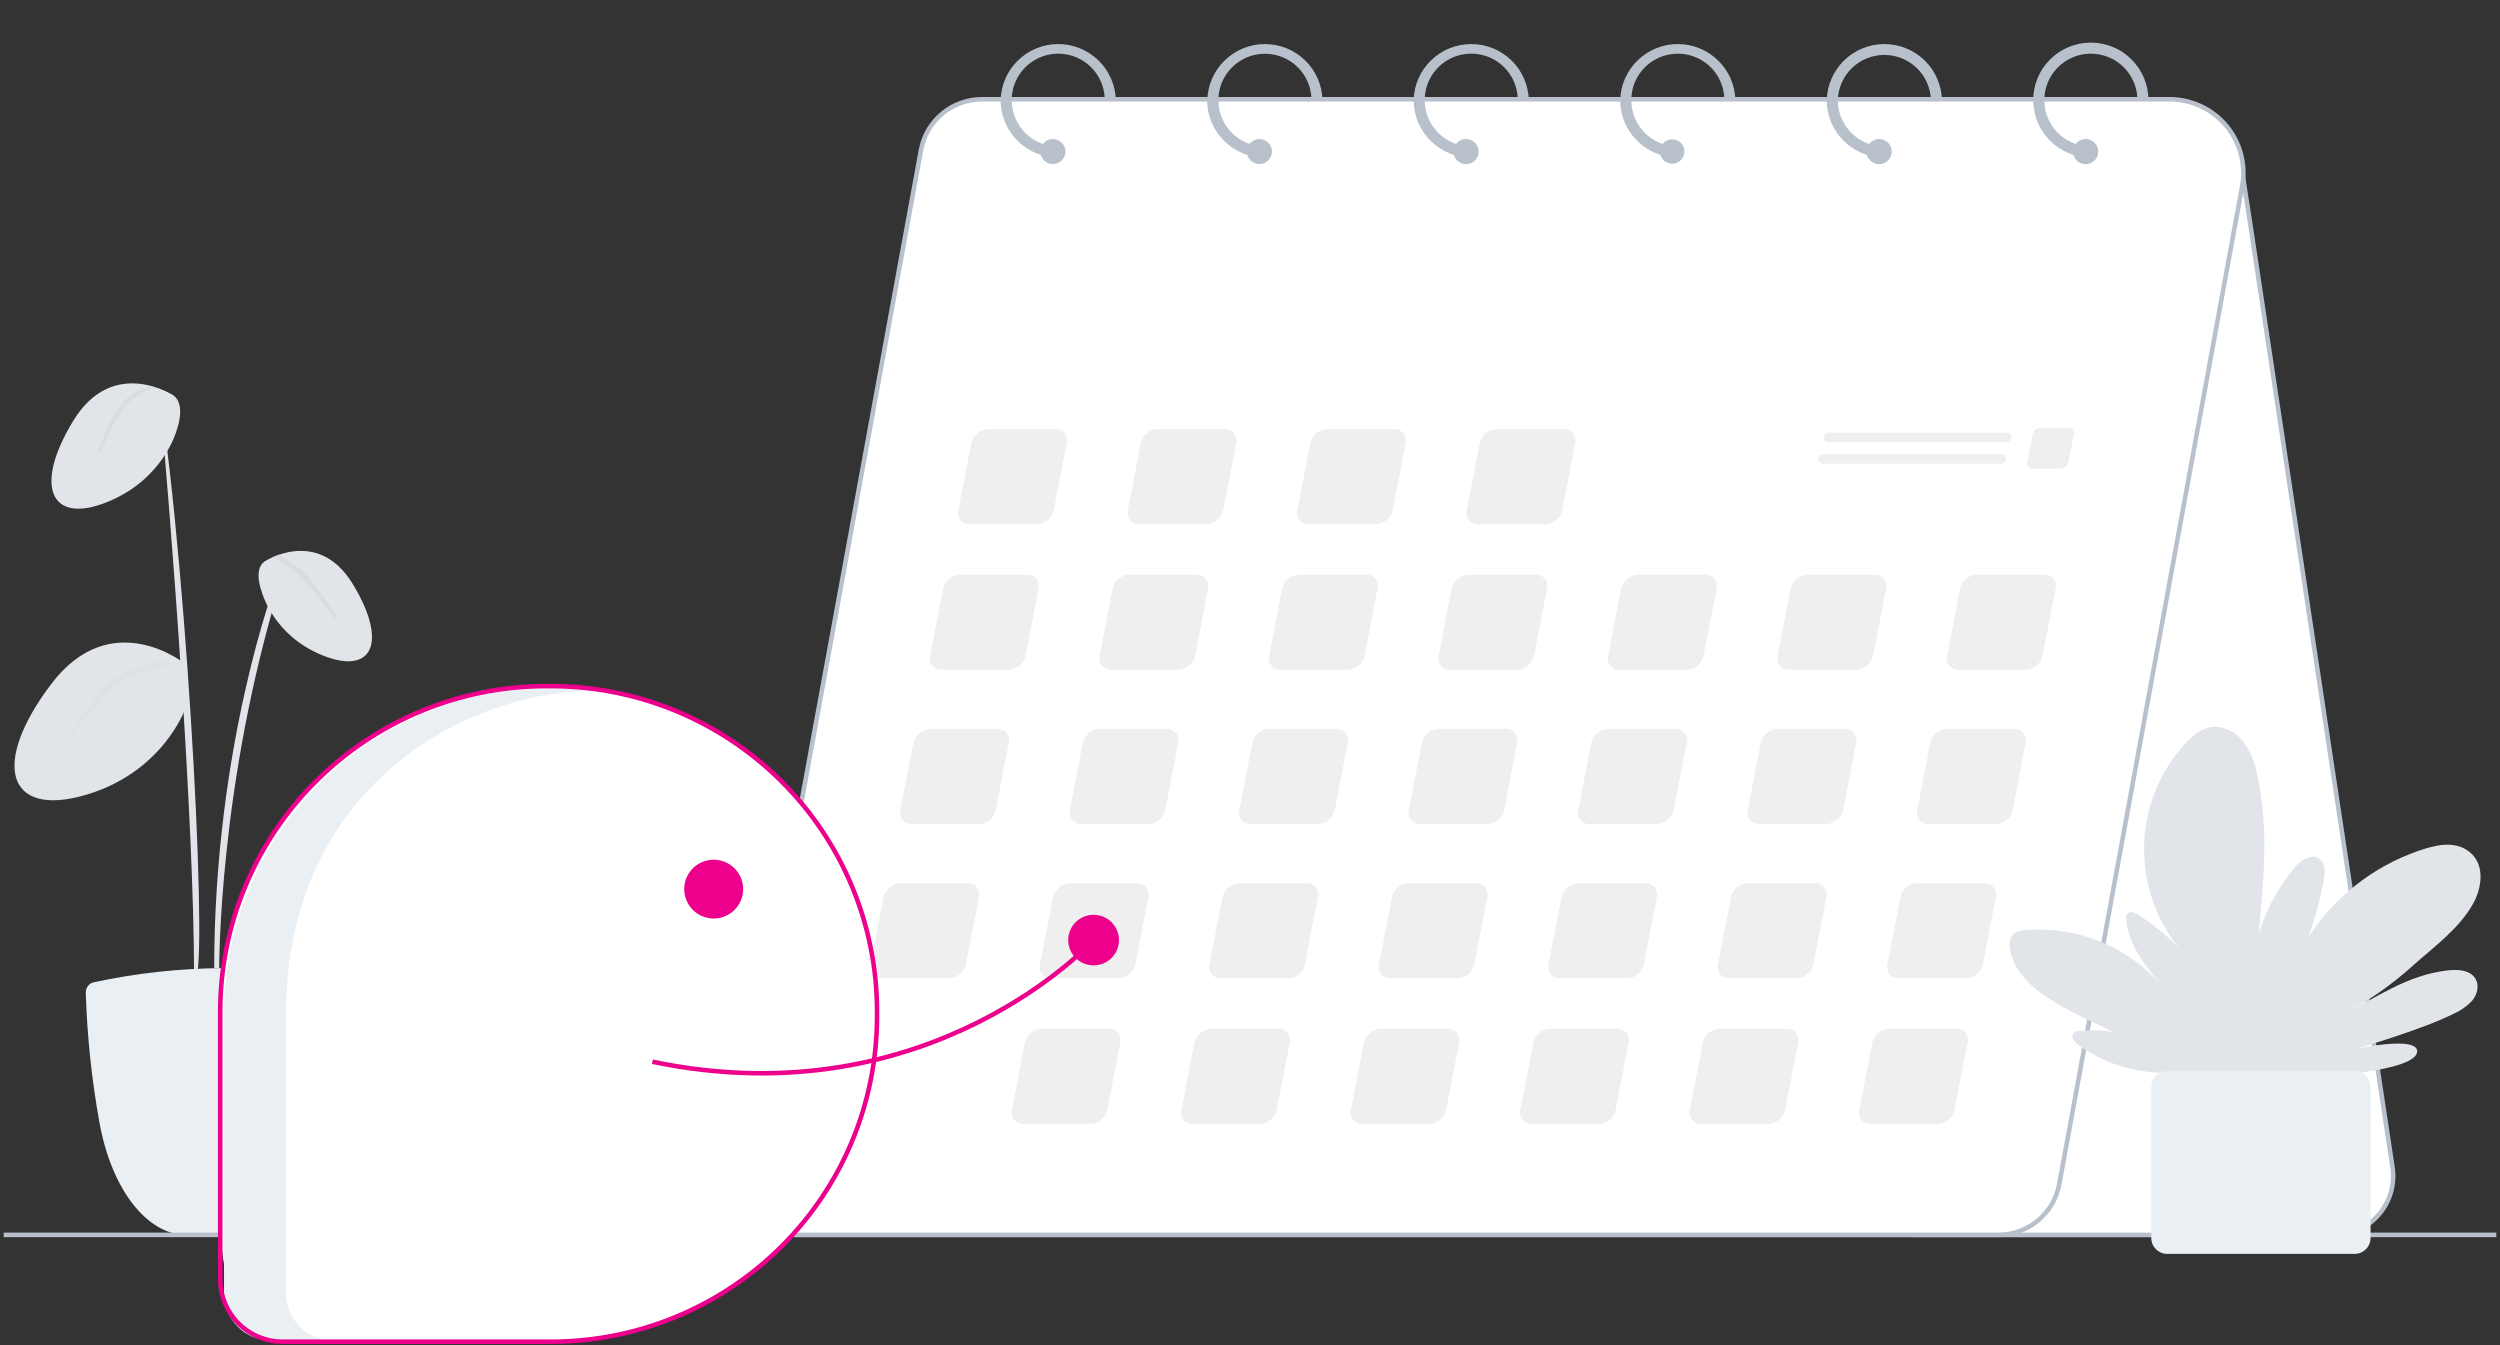 <svg width="550" height="296" viewBox="0 0 550 296" fill="none" xmlns="http://www.w3.org/2000/svg">
<rect x="0" y="0" width="550" height="296" fill="#333333" stroke="none"/>
<g clipPath="url(#clip0)">
<path d="M34.957 85.389C37.571 113.898 42.699 179.751 42.699 215.087C46.017 219.303 41.693 129.558 34.957 85.389Z" fill="#E1E5EA"/>
<path d="M48.832 212.979C39.381 213.079 29.93 214.083 20.68 216.091C20.177 216.191 19.675 216.492 19.373 216.894C19.071 217.296 18.87 217.797 18.87 218.4C19.172 228.037 20.177 237.573 21.887 247.01C24.601 261.867 32.443 271.704 41.09 271.704H56.573C65.22 271.704 73.062 261.766 75.777 247.01C77.486 237.573 78.491 227.936 78.793 218.4C78.793 217.898 78.692 217.396 78.29 216.894C77.989 216.492 77.486 216.191 76.983 216.091C67.734 214.083 58.283 213.079 48.832 212.979Z" fill="#EAEFF4"/>
<path d="M40.688 146.021C40.688 146.021 24.501 132.971 11.229 150.539C-2.042 168.106 1.577 179.851 18.669 174.933C35.761 170.014 40.688 156.06 40.688 156.06" fill="#E1E5EA"/>
<path d="M38.174 86.995C38.174 86.995 24.903 78.261 16.156 92.516C7.409 106.771 10.928 115.504 23.495 110.485C36.063 105.466 38.878 94.624 38.878 94.624C38.878 94.624 40.989 89.103 38.174 86.995Z" fill="#E1E5EA"/>
<path d="M58.182 123.535C58.182 123.535 69.845 115.805 77.587 128.454C85.328 141.102 82.111 148.631 71.051 144.214C59.992 139.797 57.579 130.16 57.579 130.16C57.579 130.16 55.669 125.342 58.182 123.535Z" fill="#E1E5EA"/>
<path d="M60.696 127.952C60.696 127.952 47.123 163.89 47.123 212.979H48.228C48.228 212.979 48.027 172.523 61.801 127.952" fill="#E1E5EA"/>
<path opacity="0.45" d="M36.465 145.419C36.465 145.419 26.512 146.022 21.686 152.748C16.86 159.473 12.536 164.894 13.341 164.693C14.145 164.493 23.395 150.639 28.221 148.933C33.047 147.126 37.672 146.122 37.672 146.122L36.465 145.419Z" fill="#DADCE0"/>
<path d="M59.891 122.632C59.891 122.632 64.315 124.238 68.739 129.859C73.163 135.381 74.671 137.489 74.168 135.983C73.665 134.477 67.834 126.145 65.119 124.439C62.405 122.732 61.399 122.029 61.399 122.029L59.891 122.632Z" fill="#DADCE0"/>
<path d="M33.248 84.987C33.248 84.987 28.02 85.188 24.601 92.215C21.183 99.242 20.781 101.551 22.188 99.242C23.596 97.034 26.31 87.095 34.253 85.288L33.248 84.987Z" fill="#DADCE0"/>
<path d="M549.19 271.674H0.81" stroke="#B8C0CC" strokeWidth="1.88" stroke-miterlimit="10" strokeLinecap="round"/>
<path d="M495.002 48.902L526.383 257.021C526.629 258.852 526.478 260.714 525.942 262.483C525.406 264.251 524.496 265.884 523.275 267.273C522.053 268.661 520.548 269.772 518.86 270.531C517.172 271.291 515.341 271.68 513.489 271.674H421.745L492.911 35.397L495.002 48.902Z" fill="white" stroke="#B8C0CC" strokeWidth="1.88" stroke-miterlimit="10" strokeLinecap="round"/>
<path d="M175.269 271.674H439.616C442.812 271.673 445.907 270.553 448.361 268.509C450.814 266.466 452.472 263.628 453.045 260.49L493.276 41.001C493.709 38.661 493.62 36.254 493.017 33.952C492.413 31.649 491.309 29.507 489.783 27.678C488.257 25.849 486.346 24.378 484.187 23.368C482.027 22.358 479.671 21.835 477.286 21.835H216.051C212.851 21.835 209.753 22.957 207.297 25.004C204.841 27.051 203.184 29.893 202.614 33.035L161.824 255.549C161.459 257.518 161.532 259.542 162.039 261.479C162.546 263.416 163.474 265.218 164.758 266.757C166.041 268.296 167.648 269.535 169.464 270.384C171.281 271.234 173.263 271.675 175.269 271.674Z" fill="white" stroke="#B8C0CC" strokeWidth="1.88" stroke-miterlimit="10" strokeLinecap="round"/>
<path d="M447.307 22.021C447.306 23.113 447.447 24.201 447.728 25.256C448.278 27.316 449.339 29.204 450.813 30.747C452.288 32.289 454.129 33.435 456.165 34.079C457.215 34.415 458.306 34.608 459.407 34.653V32.227C458.462 32.174 457.529 31.988 456.635 31.677C454.86 31.062 453.289 29.972 452.094 28.526C450.898 27.079 450.125 25.333 449.858 23.477C449.592 21.621 449.842 19.728 450.582 18.004C451.322 16.281 452.523 14.794 454.054 13.707C455.584 12.62 457.385 11.974 459.259 11.84C461.133 11.706 463.008 12.089 464.679 12.948C466.349 13.806 467.75 15.107 468.729 16.707C469.707 18.308 470.226 20.146 470.227 22.021H472.658C472.658 18.667 471.323 15.45 468.945 13.078C466.568 10.706 463.344 9.373 459.983 9.373C456.621 9.373 453.397 10.706 451.02 13.078C448.642 15.45 447.307 18.667 447.307 22.021Z" fill="#B8C0CC"/>
<path d="M456.068 33.351C456.067 33.597 456.1 33.842 456.165 34.079C456.35 34.756 456.786 35.338 457.384 35.706C457.982 36.075 458.699 36.203 459.388 36.064C460.077 35.925 460.688 35.53 461.096 34.959C461.505 34.387 461.68 33.683 461.587 32.987C461.494 32.292 461.14 31.657 460.596 31.213C460.052 30.768 459.359 30.547 458.657 30.593C457.955 30.639 457.298 30.95 456.817 31.462C456.336 31.974 456.068 32.649 456.068 33.351Z" fill="#B8C0CC"/>
<path d="M401.881 22.021C401.881 23.113 402.02 24.2 402.294 25.256C402.843 27.316 403.904 29.204 405.379 30.747C406.854 32.289 408.695 33.435 410.731 34.079C411.781 34.415 412.871 34.608 413.973 34.653V32.227C413.031 32.174 412.1 31.988 411.209 31.677C409.727 31.164 408.382 30.319 407.279 29.205C406.176 28.092 405.344 26.741 404.847 25.256C404.493 24.214 404.315 23.121 404.32 22.021C404.395 19.361 405.507 16.835 407.419 14.98C409.332 13.124 411.894 12.087 414.561 12.087C417.228 12.087 419.789 13.124 421.702 14.98C423.614 16.835 424.726 19.361 424.801 22.021H427.232C427.148 18.723 425.777 15.588 423.41 13.285C421.042 10.982 417.867 9.693 414.561 9.693C411.254 9.693 408.079 10.982 405.712 13.285C403.344 15.588 401.973 18.723 401.889 22.021H401.881Z" fill="#B8C0CC"/>
<path d="M410.634 33.351C410.633 33.597 410.666 33.842 410.731 34.079C410.916 34.756 411.351 35.338 411.95 35.706C412.548 36.075 413.265 36.203 413.954 36.064C414.643 35.925 415.254 35.53 415.662 34.959C416.071 34.387 416.246 33.683 416.153 32.987C416.06 32.292 415.706 31.657 415.162 31.213C414.618 30.768 413.925 30.547 413.223 30.593C412.521 30.639 411.863 30.95 411.383 31.462C410.902 31.974 410.634 32.649 410.634 33.351Z" fill="#B8C0CC"/>
<path d="M356.439 22.021C356.437 23.113 356.579 24.201 356.86 25.256C357.409 27.316 358.47 29.204 359.945 30.747C361.42 32.289 363.261 33.435 365.297 34.079C366.347 34.415 367.437 34.608 368.539 34.653V32.227C367.596 32.174 366.666 31.988 365.775 31.677C363.999 31.064 362.427 29.974 361.23 28.529C360.033 27.083 359.258 25.336 358.991 23.48C358.723 21.623 358.973 19.73 359.712 18.006C360.452 16.282 361.652 14.794 363.183 13.706C364.714 12.618 366.515 11.971 368.39 11.837C370.264 11.703 372.14 12.086 373.81 12.945C375.481 13.804 376.882 15.105 377.861 16.706C378.84 18.307 379.358 20.146 379.358 22.021H381.79C381.706 18.723 380.334 15.588 377.967 13.285C375.6 10.982 372.425 9.693 369.118 9.693C365.812 9.693 362.637 10.982 360.269 13.285C357.902 15.588 356.53 18.723 356.447 22.021H356.439Z" fill="#B8C0CC"/>
<path d="M365.192 33.351C365.193 33.597 365.229 33.842 365.297 34.079C365.486 34.732 365.916 35.29 366.501 35.639C367.086 35.988 367.782 36.103 368.449 35.959C369.115 35.816 369.702 35.426 370.091 34.868C370.481 34.309 370.643 33.624 370.545 32.951C370.448 32.278 370.098 31.667 369.566 31.241C369.035 30.815 368.361 30.607 367.681 30.657C367.002 30.708 366.366 31.015 365.904 31.515C365.442 32.014 365.188 32.671 365.192 33.351Z" fill="#B8C0CC"/>
<path d="M311.005 22.021C311.003 23.113 311.145 24.201 311.426 25.256C311.975 27.316 313.036 29.204 314.511 30.747C315.986 32.289 317.826 33.435 319.863 34.079C320.912 34.416 322.003 34.609 323.105 34.653V32.227C322.162 32.174 321.232 31.988 320.341 31.677C318.563 31.066 316.988 29.979 315.789 28.534C314.589 27.089 313.812 25.342 313.542 23.485C313.272 21.629 313.52 19.733 314.258 18.008C314.997 16.282 316.197 14.793 317.728 13.704C319.259 12.614 321.061 11.966 322.936 11.832C324.812 11.697 326.688 12.08 328.36 12.939C330.031 13.799 331.433 15.101 332.412 16.703C333.391 18.305 333.908 20.145 333.908 22.021H336.339C336.256 18.723 334.884 15.588 332.517 13.285C330.15 10.982 326.974 9.693 323.668 9.693C320.362 9.693 317.186 10.982 314.819 13.285C312.452 15.588 311.08 18.723 310.996 22.021H311.005Z" fill="#B8C0CC"/>
<path d="M319.766 33.351C319.764 33.597 319.797 33.842 319.863 34.079C320.047 34.756 320.483 35.338 321.081 35.706C321.68 36.075 322.396 36.203 323.086 36.064C323.775 35.925 324.386 35.53 324.794 34.959C325.202 34.387 325.378 33.683 325.285 32.987C325.192 32.292 324.837 31.657 324.293 31.213C323.749 30.768 323.056 30.547 322.355 30.593C321.653 30.639 320.995 30.95 320.514 31.462C320.034 31.974 319.766 32.649 319.766 33.351Z" fill="#B8C0CC"/>
<path d="M265.57 22.021C265.569 23.113 265.711 24.201 265.992 25.256C266.54 27.315 267.6 29.203 269.073 30.745C270.546 32.287 272.386 33.434 274.421 34.079C275.47 34.415 276.561 34.608 277.662 34.653V32.227C276.72 32.174 275.789 31.989 274.899 31.677C273.128 31.057 271.561 29.963 270.371 28.515C269.181 27.067 268.413 25.32 268.151 23.465C267.889 21.611 268.142 19.72 268.885 18C269.627 16.28 270.829 14.796 272.359 13.712C273.889 12.627 275.689 11.983 277.561 11.851C279.433 11.718 281.306 12.101 282.974 12.959C284.643 13.817 286.043 15.116 287.021 16.714C288 18.312 288.519 20.148 288.522 22.021H290.954C290.87 18.723 289.498 15.588 287.131 13.285C284.764 10.982 281.589 9.693 278.282 9.693C274.976 9.693 271.801 10.982 269.433 13.285C267.066 15.588 265.695 18.723 265.611 22.021H265.57Z" fill="#B8C0CC"/>
<path d="M274.323 33.351C274.326 33.596 274.359 33.841 274.421 34.078C274.587 34.675 274.951 35.197 275.452 35.561C275.953 35.926 276.562 36.111 277.182 36.087C277.802 36.063 278.395 35.831 278.866 35.428C279.337 35.026 279.659 34.477 279.778 33.87C279.898 33.263 279.809 32.633 279.526 32.083C279.242 31.532 278.781 31.094 278.217 30.837C277.652 30.581 277.018 30.522 276.416 30.67C275.814 30.818 275.279 31.164 274.899 31.652C274.519 32.137 274.316 32.736 274.323 33.351Z" fill="#B8C0CC"/>
<path d="M220.136 22.021C220.135 23.113 220.277 24.201 220.558 25.256C221.106 27.315 222.166 29.203 223.639 30.745C225.112 32.287 226.951 33.434 228.986 34.079C230.036 34.415 231.127 34.608 232.228 34.653V32.227C231.286 32.174 230.355 31.988 229.465 31.677C227.688 31.064 226.116 29.974 224.919 28.529C223.722 27.083 222.948 25.336 222.68 23.48C222.412 21.623 222.662 19.73 223.401 18.006C224.141 16.282 225.342 14.794 226.872 13.706C228.403 12.618 230.204 11.971 232.079 11.837C233.954 11.703 235.829 12.086 237.5 12.945C239.17 13.804 240.572 15.105 241.55 16.706C242.529 18.307 243.047 20.146 243.048 22.021H245.479C245.396 18.723 244.024 15.588 241.657 13.285C239.289 10.982 236.114 9.693 232.808 9.693C229.501 9.693 226.326 10.982 223.959 13.285C221.591 15.588 220.22 18.723 220.136 22.021Z" fill="#B8C0CC"/>
<path d="M228.889 33.351C228.888 33.597 228.921 33.842 228.986 34.078C229.153 34.675 229.516 35.197 230.018 35.561C230.519 35.926 231.128 36.111 231.748 36.087C232.368 36.063 232.961 35.831 233.432 35.428C233.903 35.026 234.225 34.477 234.344 33.87C234.464 33.263 234.375 32.633 234.092 32.083C233.808 31.532 233.347 31.094 232.783 30.837C232.218 30.581 231.584 30.522 230.982 30.67C230.38 30.818 229.845 31.164 229.465 31.652C229.085 32.137 228.882 32.736 228.889 33.351Z" fill="#B8C0CC"/>
<path d="M319.012 147.353H333.786C334.66 147.319 335.499 146.997 336.169 146.436C336.839 145.876 337.304 145.109 337.49 144.256L340.343 129.513C340.437 129.139 340.443 128.748 340.36 128.371C340.277 127.994 340.108 127.642 339.865 127.341C339.622 127.041 339.313 126.801 338.961 126.64C338.609 126.48 338.225 126.403 337.839 126.416H323.056C322.183 126.452 321.346 126.776 320.676 127.336C320.006 127.896 319.541 128.662 319.352 129.513L316.507 144.256C316.411 144.63 316.404 145.022 316.486 145.399C316.569 145.777 316.738 146.13 316.981 146.431C317.224 146.732 317.535 146.972 317.887 147.132C318.24 147.292 318.625 147.368 319.012 147.353Z" fill="#EFEFEF"/>
<path d="M281.723 147.353H296.497C297.372 147.318 298.211 146.996 298.882 146.435C299.554 145.875 300.02 145.109 300.209 144.256L303.054 129.513C303.15 129.139 303.157 128.747 303.075 128.37C302.993 127.992 302.823 127.639 302.58 127.338C302.337 127.037 302.027 126.797 301.674 126.637C301.322 126.477 300.937 126.401 300.55 126.416H285.775C284.901 126.45 284.063 126.772 283.393 127.333C282.722 127.893 282.257 128.66 282.071 129.513L279.218 144.256C279.122 144.63 279.115 145.022 279.197 145.399C279.28 145.777 279.449 146.13 279.692 146.431C279.935 146.732 280.246 146.972 280.598 147.132C280.951 147.292 281.336 147.368 281.723 147.353Z" fill="#EFEFEF"/>
<path d="M244.434 147.353H259.216C260.09 147.317 260.926 146.993 261.596 146.433C262.266 145.873 262.731 145.107 262.92 144.256L265.765 129.513C265.861 129.139 265.868 128.747 265.786 128.37C265.704 127.992 265.534 127.639 265.291 127.338C265.048 127.037 264.738 126.797 264.385 126.637C264.033 126.477 263.648 126.401 263.261 126.416H248.486C247.612 126.451 246.775 126.774 246.105 127.334C245.435 127.895 244.97 128.661 244.782 129.513L241.929 144.256C241.835 144.63 241.829 145.021 241.912 145.398C241.995 145.775 242.164 146.127 242.407 146.428C242.65 146.728 242.96 146.968 243.311 147.129C243.663 147.289 244.047 147.366 244.434 147.353Z" fill="#EFEFEF"/>
<path d="M430.871 147.353H445.646C446.52 147.319 447.358 146.997 448.028 146.436C448.699 145.876 449.163 145.109 449.35 144.256L452.235 129.513C452.331 129.139 452.338 128.747 452.256 128.37C452.174 127.992 452.004 127.639 451.761 127.338C451.518 127.037 451.208 126.797 450.855 126.637C450.503 126.477 450.117 126.401 449.73 126.416H434.923C434.049 126.451 433.21 126.773 432.539 127.334C431.867 127.894 431.401 128.66 431.211 129.513L428.367 144.256C428.271 144.63 428.263 145.022 428.346 145.399C428.428 145.777 428.597 146.13 428.841 146.431C429.084 146.732 429.394 146.972 429.746 147.132C430.099 147.292 430.484 147.368 430.871 147.353Z" fill="#EFEFEF"/>
<path d="M447.064 103.093H453.418C453.798 103.083 454.164 102.946 454.458 102.704C454.752 102.462 454.956 102.13 455.039 101.759L456.263 95.419C456.303 95.258 456.305 95.09 456.269 94.928C456.234 94.767 456.16 94.616 456.056 94.487C455.951 94.358 455.818 94.256 455.667 94.187C455.516 94.119 455.351 94.086 455.185 94.093H448.839C448.459 94.103 448.094 94.239 447.801 94.479C447.507 94.719 447.302 95.05 447.218 95.419L445.994 101.759C445.954 101.919 445.952 102.087 445.987 102.248C446.023 102.41 446.095 102.561 446.199 102.69C446.302 102.819 446.434 102.923 446.584 102.993C446.734 103.062 446.898 103.097 447.064 103.093Z" fill="#EFEFEF"/>
<path d="M393.582 147.353H408.365C409.238 147.317 410.075 146.993 410.744 146.433C411.414 145.873 411.88 145.107 412.069 144.256L414.954 129.513C415.05 129.139 415.057 128.747 414.975 128.37C414.893 127.992 414.723 127.639 414.48 127.338C414.237 127.037 413.927 126.797 413.574 126.637C413.222 126.477 412.836 126.401 412.449 126.416H397.634C396.76 126.45 395.922 126.772 395.252 127.333C394.581 127.893 394.117 128.66 393.93 129.513L391.078 144.256C390.983 144.63 390.977 145.021 391.06 145.398C391.143 145.775 391.313 146.127 391.556 146.428C391.798 146.728 392.108 146.968 392.459 147.129C392.811 147.289 393.195 147.366 393.582 147.353Z" fill="#EFEFEF"/>
<path d="M356.301 147.353H371.076C371.949 147.318 372.787 146.995 373.457 146.435C374.127 145.875 374.592 145.108 374.779 144.256L377.673 129.514C377.767 129.139 377.773 128.747 377.69 128.369C377.606 127.992 377.436 127.639 377.192 127.338C376.949 127.038 376.638 126.798 376.285 126.638C375.933 126.478 375.547 126.402 375.16 126.416H360.345C359.472 126.451 358.634 126.774 357.964 127.335C357.294 127.895 356.829 128.661 356.641 129.514L353.789 144.256C353.694 144.631 353.688 145.023 353.771 145.4C353.855 145.778 354.025 146.131 354.269 146.431C354.513 146.732 354.823 146.972 355.176 147.132C355.529 147.292 355.914 147.368 356.301 147.353Z" fill="#EFEFEF"/>
<path d="M207.153 147.353H221.927C222.801 147.318 223.638 146.995 224.308 146.435C224.979 145.875 225.444 145.108 225.631 144.256L228.484 129.514C228.579 129.139 228.584 128.747 228.501 128.369C228.418 127.992 228.247 127.639 228.004 127.338C227.76 127.038 227.449 126.798 227.097 126.638C226.744 126.478 226.359 126.402 225.971 126.416H211.197C210.324 126.453 209.487 126.776 208.817 127.336C208.147 127.897 207.682 128.662 207.493 129.514L204.64 144.256C204.546 144.631 204.54 145.023 204.623 145.4C204.707 145.778 204.877 146.131 205.121 146.431C205.364 146.732 205.675 146.972 206.028 147.132C206.38 147.292 206.765 147.368 207.153 147.353Z" fill="#EFEFEF"/>
<path d="M325.204 115.329H339.978C340.852 115.293 341.689 114.97 342.359 114.41C343.03 113.85 343.495 113.083 343.682 112.231L346.535 97.489C346.63 97.114 346.635 96.722 346.552 96.344C346.469 95.967 346.298 95.614 346.055 95.313C345.811 95.013 345.5 94.773 345.148 94.613C344.795 94.453 344.41 94.377 344.023 94.391H329.248C328.374 94.427 327.537 94.749 326.867 95.31C326.197 95.87 325.732 96.636 325.544 97.489L322.691 112.231C322.597 112.606 322.591 112.998 322.674 113.375C322.758 113.753 322.928 114.106 323.172 114.407C323.415 114.707 323.726 114.947 324.079 115.107C324.431 115.267 324.817 115.343 325.204 115.329Z" fill="#EFEFEF"/>
<path d="M287.915 115.329H302.689C303.563 115.295 304.401 114.972 305.072 114.412C305.742 113.851 306.207 113.084 306.393 112.231L309.246 97.489C309.342 97.114 309.349 96.723 309.267 96.345C309.185 95.968 309.015 95.614 308.772 95.313C308.529 95.013 308.219 94.773 307.866 94.613C307.514 94.453 307.129 94.377 306.742 94.391H291.967C291.092 94.426 290.254 94.749 289.582 95.309C288.911 95.87 288.444 96.636 288.255 97.489L285.41 112.231C285.314 112.606 285.307 112.997 285.389 113.375C285.471 113.753 285.641 114.106 285.884 114.407C286.127 114.707 286.437 114.947 286.79 115.107C287.142 115.267 287.528 115.343 287.915 115.329Z" fill="#EFEFEF"/>
<path d="M250.626 115.329H265.4C266.275 115.294 267.113 114.971 267.785 114.411C268.456 113.851 268.923 113.084 269.112 112.231L271.957 97.489C272.053 97.114 272.06 96.723 271.978 96.345C271.896 95.968 271.726 95.614 271.483 95.313C271.24 95.013 270.93 94.773 270.577 94.613C270.225 94.453 269.839 94.377 269.452 94.391H254.678C253.804 94.425 252.966 94.748 252.295 95.308C251.625 95.869 251.16 96.636 250.974 97.489L248.121 112.231C248.027 112.606 248.021 112.997 248.104 113.373C248.187 113.75 248.356 114.103 248.599 114.403C248.842 114.704 249.151 114.944 249.503 115.104C249.855 115.265 250.239 115.342 250.626 115.329Z" fill="#EFEFEF"/>
<path d="M213.345 115.329H228.119C228.993 115.293 229.83 114.97 230.5 114.41C231.17 113.85 231.636 113.083 231.823 112.231L234.676 97.489C234.77 97.114 234.776 96.722 234.693 96.344C234.609 95.967 234.439 95.614 234.195 95.313C233.952 95.013 233.641 94.773 233.288 94.613C232.936 94.453 232.551 94.377 232.163 94.391H217.389C216.515 94.427 215.678 94.749 215.008 95.31C214.337 95.87 213.872 96.636 213.685 97.489L210.832 112.231C210.738 112.606 210.732 112.998 210.815 113.375C210.898 113.753 211.069 114.106 211.312 114.407C211.556 114.707 211.867 114.947 212.219 115.107C212.572 115.267 212.957 115.343 213.345 115.329Z" fill="#EFEFEF"/>
<path d="M312.447 181.294H327.23C328.103 181.258 328.94 180.934 329.61 180.374C330.279 179.814 330.745 179.049 330.934 178.197L333.778 163.455C333.874 163.08 333.882 162.689 333.799 162.311C333.717 161.933 333.548 161.58 333.305 161.279C333.061 160.978 332.751 160.739 332.399 160.578C332.046 160.418 331.661 160.343 331.274 160.357H316.499C315.625 160.391 314.787 160.714 314.117 161.274C313.447 161.835 312.982 162.602 312.796 163.455L309.943 178.197C309.848 178.571 309.842 178.962 309.925 179.339C310.008 179.716 310.178 180.069 310.421 180.369C310.664 180.669 310.973 180.909 311.325 181.07C311.676 181.231 312.061 181.307 312.447 181.294Z" fill="#EFEFEF"/>
<path d="M275.166 181.294H289.941C290.814 181.259 291.652 180.936 292.322 180.376C292.992 179.815 293.457 179.049 293.645 178.197L296.497 163.454C296.592 163.08 296.598 162.688 296.514 162.31C296.431 161.933 296.261 161.58 296.017 161.279C295.773 160.979 295.463 160.739 295.11 160.579C294.757 160.419 294.372 160.343 293.985 160.357H279.21C278.337 160.392 277.499 160.715 276.829 161.276C276.159 161.836 275.694 162.602 275.507 163.454L272.654 178.197C272.559 178.572 272.553 178.964 272.637 179.341C272.72 179.719 272.89 180.072 273.134 180.372C273.378 180.673 273.688 180.913 274.041 181.073C274.394 181.233 274.779 181.309 275.166 181.294Z" fill="#EFEFEF"/>
<path d="M237.877 181.295H252.652C253.526 181.261 254.364 180.938 255.034 180.378C255.705 179.817 256.169 179.05 256.355 178.197L259.208 163.455C259.303 163.08 259.309 162.689 259.226 162.313C259.143 161.936 258.973 161.583 258.73 161.283C258.487 160.982 258.178 160.742 257.826 160.582C257.475 160.421 257.09 160.344 256.704 160.357H241.921C241.048 160.394 240.211 160.717 239.541 161.278C238.872 161.838 238.406 162.603 238.217 163.455L235.373 178.197C235.277 178.572 235.269 178.963 235.352 179.341C235.434 179.719 235.603 180.072 235.846 180.373C236.09 180.673 236.4 180.913 236.752 181.073C237.105 181.233 237.49 181.309 237.877 181.295Z" fill="#EFEFEF"/>
<path d="M424.306 181.294H439.089C439.962 181.258 440.799 180.934 441.469 180.374C442.139 179.814 442.604 179.049 442.793 178.197L445.638 163.455C445.734 163.08 445.741 162.689 445.659 162.311C445.577 161.933 445.407 161.58 445.164 161.279C444.921 160.978 444.61 160.739 444.258 160.578C443.905 160.418 443.52 160.343 443.133 160.357H428.359C427.485 160.391 426.647 160.714 425.976 161.274C425.306 161.835 424.841 162.602 424.655 163.455L421.802 178.197C421.708 178.571 421.702 178.962 421.785 179.339C421.868 179.716 422.037 180.069 422.28 180.369C422.523 180.669 422.832 180.909 423.184 181.07C423.536 181.231 423.92 181.307 424.306 181.294Z" fill="#EFEFEF"/>
<path d="M387.025 181.294H401.8C402.674 181.259 403.511 180.936 404.181 180.376C404.851 179.815 405.316 179.049 405.504 178.197L408.357 163.454C408.451 163.08 408.457 162.688 408.374 162.31C408.29 161.933 408.12 161.58 407.876 161.279C407.632 160.979 407.322 160.739 406.969 160.579C406.617 160.419 406.231 160.343 405.844 160.357H391.07C390.196 160.392 389.359 160.715 388.688 161.276C388.018 161.836 387.553 162.602 387.366 163.454L384.513 178.197C384.418 178.572 384.412 178.964 384.496 179.341C384.579 179.719 384.75 180.072 384.993 180.372C385.237 180.673 385.548 180.913 385.9 181.073C386.253 181.233 386.638 181.309 387.025 181.294Z" fill="#EFEFEF"/>
<path d="M349.736 181.295H364.511C365.385 181.261 366.223 180.938 366.893 180.378C367.564 179.817 368.029 179.05 368.215 178.197L371.067 163.455C371.162 163.08 371.168 162.689 371.085 162.313C371.002 161.936 370.832 161.583 370.589 161.283C370.347 160.982 370.037 160.742 369.686 160.582C369.334 160.421 368.95 160.344 368.563 160.357H353.789C352.914 160.392 352.075 160.715 351.404 161.275C350.732 161.835 350.266 162.602 350.077 163.455L347.232 178.197C347.136 178.572 347.129 178.963 347.211 179.341C347.293 179.719 347.462 180.072 347.706 180.373C347.949 180.673 348.259 180.913 348.612 181.073C348.964 181.233 349.349 181.309 349.736 181.295Z" fill="#EFEFEF"/>
<path d="M200.588 181.294H215.363C216.237 181.26 217.076 180.937 217.747 180.377C218.419 179.816 218.885 179.05 219.074 178.197L221.919 163.455C222.015 163.08 222.023 162.689 221.94 162.311C221.858 161.933 221.689 161.58 221.445 161.279C221.202 160.978 220.892 160.739 220.54 160.578C220.187 160.418 219.802 160.343 219.415 160.357H204.64C203.766 160.391 202.928 160.714 202.258 161.274C201.587 161.835 201.123 162.602 200.936 163.455L198.084 178.197C197.987 178.572 197.98 178.963 198.062 179.341C198.145 179.718 198.314 180.072 198.557 180.372C198.801 180.673 199.111 180.913 199.463 181.073C199.816 181.233 200.201 181.309 200.588 181.294Z" fill="#EFEFEF"/>
<path d="M305.891 215.235H320.665C321.539 215.2 322.376 214.877 323.046 214.317C323.716 213.756 324.182 212.99 324.369 212.138L327.222 197.395C327.316 197.02 327.322 196.629 327.239 196.251C327.155 195.874 326.985 195.521 326.741 195.22C326.498 194.92 326.187 194.68 325.834 194.52C325.482 194.36 325.097 194.284 324.709 194.298H309.935C309.061 194.333 308.224 194.656 307.554 195.217C306.883 195.777 306.418 196.543 306.231 197.395L303.378 212.138C303.283 212.513 303.278 212.905 303.361 213.282C303.444 213.66 303.615 214.013 303.858 214.313C304.102 214.614 304.413 214.854 304.765 215.014C305.118 215.174 305.503 215.25 305.891 215.235Z" fill="#EFEFEF"/>
<path d="M268.601 215.235H283.376C284.25 215.202 285.088 214.879 285.759 214.319C286.429 213.758 286.894 212.991 287.08 212.138L289.933 197.395C290.029 197.021 290.036 196.63 289.954 196.252C289.872 195.874 289.702 195.521 289.459 195.22C289.216 194.919 288.906 194.679 288.553 194.519C288.2 194.359 287.815 194.284 287.428 194.298H272.654C271.779 194.333 270.941 194.656 270.269 195.216C269.598 195.776 269.131 196.543 268.942 197.395L266.097 212.138C266.001 212.512 265.994 212.904 266.076 213.282C266.158 213.659 266.328 214.013 266.571 214.313C266.814 214.614 267.124 214.854 267.477 215.014C267.829 215.174 268.214 215.25 268.601 215.235Z" fill="#EFEFEF"/>
<path d="M231.312 215.235H246.087C246.962 215.201 247.8 214.878 248.472 214.318C249.143 213.757 249.61 212.991 249.799 212.138L252.644 197.395C252.74 197.021 252.747 196.63 252.665 196.252C252.582 195.874 252.413 195.521 252.17 195.22C251.927 194.919 251.616 194.679 251.264 194.519C250.911 194.359 250.526 194.284 250.139 194.298H235.365C234.491 194.332 233.653 194.654 232.982 195.215C232.312 195.776 231.847 196.543 231.661 197.395L228.808 212.138C228.714 212.512 228.708 212.903 228.791 213.28C228.874 213.657 229.043 214.01 229.286 214.31C229.529 214.61 229.838 214.85 230.19 215.011C230.542 215.171 230.926 215.248 231.312 215.235Z" fill="#EFEFEF"/>
<path d="M417.75 215.235H432.524C433.398 215.2 434.235 214.877 434.905 214.317C435.576 213.757 436.041 212.99 436.228 212.138L439.081 197.396C439.175 197.021 439.181 196.63 439.098 196.253C439.015 195.877 438.846 195.524 438.603 195.224C438.36 194.923 438.051 194.683 437.699 194.523C437.347 194.362 436.963 194.285 436.577 194.298H421.794C420.921 194.335 420.084 194.658 419.414 195.218C418.744 195.779 418.279 196.544 418.09 197.396L415.245 212.138C415.149 212.513 415.142 212.904 415.224 213.282C415.307 213.659 415.476 214.013 415.719 214.313C415.962 214.614 416.273 214.854 416.625 215.014C416.978 215.174 417.363 215.25 417.75 215.235Z" fill="#EFEFEF"/>
<path d="M380.461 215.235H395.235C396.109 215.202 396.947 214.879 397.618 214.319C398.288 213.758 398.753 212.991 398.939 212.138L401.792 197.395C401.888 197.021 401.895 196.63 401.813 196.252C401.731 195.874 401.561 195.521 401.318 195.22C401.075 194.919 400.765 194.679 400.412 194.519C400.06 194.359 399.675 194.284 399.288 194.298H384.513C383.639 194.332 382.801 194.654 382.13 195.215C381.46 195.776 380.995 196.543 380.809 197.395L377.956 212.138C377.86 212.512 377.853 212.904 377.935 213.282C378.017 213.659 378.187 214.013 378.43 214.313C378.673 214.614 378.983 214.854 379.336 215.014C379.689 215.174 380.074 215.25 380.461 215.235Z" fill="#EFEFEF"/>
<path d="M343.172 215.235H357.954C358.828 215.199 359.664 214.875 360.334 214.315C361.004 213.755 361.469 212.99 361.658 212.138L364.503 197.395C364.599 197.021 364.606 196.63 364.524 196.252C364.442 195.874 364.272 195.521 364.029 195.22C363.786 194.919 363.476 194.679 363.123 194.519C362.771 194.359 362.385 194.284 361.998 194.298H347.224C346.35 194.332 345.512 194.654 344.841 195.215C344.171 195.776 343.706 196.543 343.52 197.395L340.667 212.138C340.573 212.512 340.567 212.903 340.65 213.28C340.733 213.657 340.902 214.01 341.145 214.31C341.388 214.61 341.697 214.85 342.049 215.011C342.401 215.171 342.785 215.248 343.172 215.235Z" fill="#EFEFEF"/>
<path d="M194.031 215.235H208.806C209.68 215.2 210.517 214.877 211.187 214.317C211.857 213.756 212.322 212.99 212.51 212.138L215.363 197.395C215.457 197.02 215.463 196.629 215.38 196.251C215.296 195.874 215.126 195.521 214.882 195.22C214.638 194.92 214.328 194.68 213.975 194.52C213.623 194.36 213.237 194.284 212.85 194.298H198.076C197.202 194.333 196.365 194.656 195.694 195.217C195.024 195.777 194.559 196.543 194.372 197.395L191.519 212.138C191.424 212.513 191.418 212.905 191.502 213.282C191.585 213.66 191.756 214.013 191.999 214.313C192.243 214.614 192.554 214.854 192.906 215.014C193.259 215.174 193.644 215.25 194.031 215.235Z" fill="#EFEFEF"/>
<path d="M299.699 247.26H314.457C315.331 247.226 316.169 246.904 316.84 246.343C317.51 245.782 317.975 245.015 318.161 244.163L321.014 229.42C321.108 229.046 321.114 228.655 321.031 228.278C320.948 227.901 320.779 227.548 320.536 227.248C320.293 226.948 319.983 226.708 319.632 226.547C319.28 226.387 318.896 226.31 318.509 226.323H303.743C302.87 226.359 302.033 226.683 301.363 227.243C300.693 227.803 300.228 228.568 300.039 229.42L297.194 244.163C297.098 244.537 297.091 244.929 297.173 245.306C297.255 245.684 297.425 246.037 297.668 246.338C297.911 246.639 298.222 246.879 298.574 247.039C298.927 247.199 299.312 247.275 299.699 247.26Z" fill="#EFEFEF"/>
<path d="M262.41 247.26H277.176C278.05 247.226 278.888 246.904 279.559 246.343C280.229 245.782 280.694 245.015 280.88 244.162L283.733 229.42C283.829 229.046 283.836 228.654 283.754 228.276C283.672 227.899 283.502 227.545 283.259 227.245C283.016 226.944 282.706 226.704 282.353 226.544C282 226.384 281.615 226.308 281.228 226.323H266.462C265.588 226.356 264.75 226.679 264.079 227.24C263.409 227.8 262.944 228.567 262.758 229.42L259.905 244.162C259.809 244.537 259.802 244.928 259.884 245.306C259.966 245.684 260.136 246.037 260.379 246.338C260.622 246.639 260.932 246.879 261.285 247.039C261.637 247.199 262.022 247.274 262.41 247.26Z" fill="#EFEFEF"/>
<path d="M225.12 247.26H239.895C240.768 247.223 241.605 246.9 242.275 246.34C242.945 245.779 243.41 245.014 243.599 244.163L246.444 229.42C246.54 229.046 246.547 228.654 246.465 228.276C246.382 227.899 246.213 227.545 245.97 227.245C245.727 226.944 245.416 226.704 245.064 226.544C244.711 226.384 244.326 226.308 243.939 226.323H229.173C228.299 226.356 227.461 226.679 226.79 227.24C226.12 227.8 225.655 228.567 225.469 229.42L222.616 244.163C222.522 244.537 222.516 244.928 222.599 245.305C222.682 245.682 222.851 246.034 223.094 246.334C223.337 246.635 223.646 246.875 223.998 247.035C224.35 247.196 224.734 247.273 225.12 247.26Z" fill="#EFEFEF"/>
<path d="M411.558 247.26H426.3C427.174 247.226 428.012 246.904 428.683 246.343C429.353 245.782 429.818 245.015 430.004 244.163L432.857 229.42C432.951 229.046 432.957 228.655 432.874 228.278C432.791 227.901 432.622 227.548 432.379 227.248C432.136 226.948 431.826 226.708 431.475 226.547C431.123 226.387 430.739 226.31 430.352 226.323H415.61C414.735 226.357 413.897 226.68 413.225 227.24C412.554 227.801 412.087 228.567 411.898 229.42L409.054 244.163C408.957 244.537 408.95 244.929 409.032 245.306C409.115 245.684 409.284 246.037 409.527 246.338C409.77 246.639 410.081 246.879 410.433 247.039C410.786 247.199 411.171 247.275 411.558 247.26Z" fill="#EFEFEF"/>
<path d="M374.269 247.26H389.019C389.894 247.225 390.732 246.902 391.404 246.342C392.075 245.782 392.542 245.015 392.731 244.162L395.576 229.42C395.672 229.046 395.679 228.654 395.597 228.276C395.515 227.899 395.345 227.545 395.102 227.245C394.859 226.944 394.548 226.704 394.196 226.544C393.843 226.384 393.458 226.308 393.071 226.323H378.321C377.447 226.356 376.609 226.679 375.939 227.24C375.268 227.8 374.803 228.567 374.617 229.42L371.764 244.162C371.668 244.537 371.661 244.928 371.743 245.306C371.826 245.684 371.995 246.037 372.238 246.338C372.481 246.639 372.792 246.879 373.144 247.039C373.497 247.199 373.882 247.274 374.269 247.26Z" fill="#EFEFEF"/>
<path d="M336.988 247.26H351.738C352.612 247.225 353.449 246.902 354.119 246.341C354.789 245.781 355.254 245.015 355.442 244.162L358.295 229.42C358.389 229.045 358.395 228.653 358.312 228.276C358.228 227.898 358.058 227.545 357.814 227.245C357.571 226.944 357.26 226.704 356.907 226.544C356.555 226.384 356.169 226.308 355.782 226.322H341.032C340.158 226.358 339.321 226.681 338.651 227.241C337.981 227.801 337.516 228.568 337.328 229.42L334.475 244.162C334.381 244.537 334.375 244.929 334.458 245.307C334.542 245.684 334.712 246.037 334.956 246.338C335.199 246.638 335.51 246.878 335.863 247.038C336.215 247.198 336.601 247.274 336.988 247.26Z" fill="#EFEFEF"/>
<path d="M402.278 97.27H441.423C441.563 97.275 441.702 97.251 441.833 97.201C441.963 97.152 442.082 97.076 442.183 96.98C442.285 96.884 442.365 96.768 442.421 96.64C442.477 96.513 442.507 96.375 442.509 96.235C442.509 95.957 442.398 95.689 442.201 95.492C442.003 95.295 441.735 95.184 441.456 95.184H402.311C402.033 95.186 401.767 95.298 401.571 95.495C401.375 95.692 401.265 95.958 401.265 96.235C401.267 96.505 401.374 96.764 401.563 96.957C401.751 97.15 402.008 97.262 402.278 97.27Z" fill="#EFEFEF"/>
<path d="M401.087 102.001H440.232C440.51 102.001 440.777 101.892 440.974 101.696C441.171 101.501 441.283 101.235 441.285 100.958C441.285 100.679 441.174 100.412 440.977 100.215C440.779 100.017 440.511 99.907 440.232 99.907H401.087C400.809 99.909 400.543 100.021 400.347 100.218C400.151 100.414 400.041 100.681 400.041 100.958C400.041 101.095 400.068 101.231 400.121 101.357C400.173 101.484 400.25 101.599 400.347 101.696C400.445 101.793 400.56 101.869 400.687 101.922C400.813 101.974 400.949 102.001 401.087 102.001Z" fill="#EFEFEF"/>
<path d="M48.214 263.07V222.829C48.211 213.427 50.064 204.117 53.667 195.43C57.271 186.743 62.554 178.85 69.216 172.2C75.877 165.551 83.786 160.277 92.491 156.678C101.195 153.079 110.525 151.227 119.948 151.227H120.985C130.405 151.227 139.734 153.079 148.437 156.677C157.14 160.274 165.048 165.548 171.708 172.195C178.369 178.843 183.652 186.734 187.255 195.42C190.859 204.105 192.712 213.413 192.71 222.813V223.856C192.711 233.257 190.856 242.565 187.251 251.25C183.646 259.935 178.361 267.826 171.699 274.472C165.037 281.118 157.128 286.39 148.423 289.985C139.719 293.58 130.389 295.429 120.969 295.426H68.427C50.491 295.459 48.384 280.967 48.214 263.07Z" fill="white"/>
<path d="M49.284 222.862V284.735C49.328 287.437 50.428 290.015 52.349 291.92C54.27 293.825 56.861 294.906 59.569 294.933H73.2C70.492 294.897 67.905 293.808 65.99 291.897C64.075 289.986 62.984 287.405 62.948 284.703V222.862C62.948 172.916 103.098 151.268 132.477 151.947C128.743 151.419 124.976 151.149 121.204 151.138C102.156 151.225 83.914 158.814 70.445 172.254C56.977 185.693 49.371 203.896 49.284 222.902V222.862Z" fill="#EAEFF4"/>
<path d="M48.449 281.557V222.522C48.453 203.541 56.011 185.338 69.461 171.916C82.911 158.494 101.152 150.95 120.174 150.944H121.22C130.641 150.944 139.97 152.796 148.674 156.394C157.377 159.992 165.285 165.266 171.946 171.915C178.607 178.563 183.889 186.456 187.493 195.142C191.096 203.828 192.949 213.137 192.945 222.538V223.581C192.947 232.984 191.093 242.294 187.488 250.982C183.883 259.669 178.598 267.562 171.935 274.211C165.272 280.859 157.362 286.133 148.656 289.73C139.95 293.327 130.619 295.177 121.196 295.175H62.113C58.495 295.158 55.029 293.716 52.47 291.163C49.911 288.61 48.466 285.152 48.449 281.541V281.557Z" stroke="#EC008C" strokeWidth="1.88" stroke-miterlimit="10"/>
<path d="M150.526 195.568C150.535 194.072 151.063 192.626 152.02 191.474C152.977 190.323 154.304 189.539 155.776 189.254C157.248 188.969 158.773 189.202 160.092 189.913C161.41 190.624 162.442 191.769 163.01 193.154C163.578 194.538 163.648 196.076 163.207 197.506C162.767 198.936 161.844 200.169 160.595 200.996C159.346 201.823 157.848 202.193 156.356 202.042C154.865 201.891 153.472 201.23 152.414 200.17C151.201 198.944 150.522 197.29 150.526 195.568Z" fill="#EC008C"/>
<path d="M244.539 202.903C245.453 203.811 246.022 205.007 246.15 206.288C246.277 207.568 245.954 208.853 245.236 209.922C244.622 210.836 243.75 211.547 242.732 211.968C241.71 212.389 240.586 212.499 239.502 212.285C238.418 212.07 237.421 211.541 236.637 210.763C235.859 209.985 235.329 208.995 235.113 207.917C234.891 206.831 235.001 205.704 235.429 204.682C235.783 203.837 236.339 203.091 237.049 202.511C237.76 201.931 238.602 201.535 239.502 201.357C240.403 201.178 241.333 201.224 242.211 201.489C243.09 201.755 243.889 202.232 244.539 202.878V202.903Z" fill="#EC008C"/>
<path d="M143.532 233.585C204.697 246.338 240.592 206.833 240.592 206.833" stroke="#EC008C" strokeWidth="1.88" strokeLinecap="round" strokeLinejoin="round"/>
<path d="M509.647 236.949C509.647 236.949 531.757 235.752 531.781 231.288C531.781 227.803 518.279 230.754 518.279 230.754C518.279 230.754 533.07 226.468 539.91 222.967C541.451 222.287 542.831 221.293 543.962 220.047C545.008 218.729 545.47 216.812 544.619 215.349C543.468 213.375 540.704 213.222 538.435 213.489C529.325 214.589 522.931 219.449 514.729 223.557C520.655 220.523 526.149 216.716 531.068 212.235C535.671 208.135 541.02 204.286 544.084 198.811C546.005 195.374 546.766 190.303 543.371 187.489C539.975 184.675 535.347 186.033 531.724 187.303C521.923 190.792 513.542 197.398 507.873 206.105C509.317 202.073 510.438 197.933 511.228 193.724C511.552 192.026 511.674 189.939 510.263 188.928C508.448 187.626 506.009 189.373 504.59 191.104C501.154 195.318 498.552 200.145 496.923 205.329C498.042 193.748 499.144 181.941 496.623 170.555C496.161 167.941 495.138 165.459 493.625 163.277C492.004 161.166 489.402 159.646 486.752 159.937C484.248 160.212 482.181 161.983 480.495 163.859C475.018 169.976 471.901 177.839 471.702 186.04C471.503 194.241 474.235 202.245 479.409 208.62C476.712 205.795 473.674 203.315 470.365 201.237C469.627 200.768 468.533 200.364 467.974 201.043C467.733 201.428 467.649 201.891 467.739 202.337C468.249 207.844 471.945 212.462 475.487 216.715C471.844 212.558 467.285 209.299 462.168 207.194C457.051 205.09 451.515 204.197 445.994 204.585C444.665 204.69 443.158 204.981 442.477 206.13C442.134 206.826 442.02 207.613 442.153 208.378C442.736 213.901 447.623 217.904 452.421 220.71C456.473 223.08 460.712 225.053 464.959 227.026C462.544 226.68 460.098 226.593 457.665 226.768C457.386 226.753 457.106 226.796 456.844 226.893C456.582 226.991 456.343 227.141 456.141 227.334C455.501 228.142 456.409 229.307 457.26 229.93C463.474 234.368 471.051 236.491 478.672 235.93" fill="#E1E5EA"/>
<g style="mix-blend-mode:multiply" opacity="0.45">
<path d="M534.755 195.705C535.023 195.511 535.29 195.948 535.031 196.142C527.984 201.421 521.515 207.428 515.734 214.063C509.931 220.783 505.295 228.11 500.765 235.712C500.729 235.76 500.677 235.793 500.618 235.806C500.559 235.819 500.498 235.81 500.445 235.782C500.392 235.754 500.351 235.707 500.329 235.651C500.308 235.596 500.307 235.534 500.327 235.477C507.864 219.724 520.678 205.871 534.755 195.705ZM502.937 201.366C498.884 211.693 496.453 224.705 497.264 235.817C497.264 235.875 497.287 235.93 497.328 235.971C497.369 236.012 497.424 236.035 497.482 236.035C497.54 236.035 497.596 236.012 497.637 235.971C497.678 235.93 497.701 235.875 497.701 235.817C497.88 224.633 499.549 212.122 503.496 201.601C503.626 201.269 503.042 201.051 502.912 201.382L502.937 201.366ZM488.94 178.553C486.998 197.875 488.597 217.389 493.657 236.14C493.746 236.448 494.184 236.294 494.119 235.987C492.061 226.377 490.565 216.656 489.637 206.874C488.964 197.454 488.842 188.003 489.272 178.569C489.272 178.375 488.956 178.343 488.94 178.569V178.553ZM471.759 206.857C477.432 214.944 483.794 229.913 491.291 236.44C491.351 236.495 491.431 236.525 491.513 236.522C491.595 236.519 491.672 236.483 491.728 236.423C491.784 236.363 491.814 236.284 491.811 236.202C491.808 236.12 491.772 236.042 491.712 235.987C484.937 228.555 478.299 214.621 472.22 206.566C472.01 206.291 471.556 206.566 471.759 206.857ZM533.28 219.465C521.934 224.56 510.296 230.552 500.7 238.51C500.4 238.761 500.7 239.262 501.04 239.036C511.576 232.04 521.82 225.15 533.459 219.926C533.734 219.797 533.596 219.336 533.305 219.465H533.28ZM462.892 218.066C471.134 222.975 479.912 233.431 488.94 236.892C489.224 236.998 489.451 236.601 489.167 236.464C480.455 232.218 471.556 222.433 463.135 217.621C462.852 217.459 462.617 217.904 462.892 218.066Z" fill="#E1E5EA"/>
</g>
<path d="M518.028 235.599H476.775C474.846 235.599 473.282 237.159 473.282 239.084V272.362C473.282 274.287 474.846 275.848 476.775 275.848H518.028C519.957 275.848 521.521 274.287 521.521 272.362V239.084C521.521 237.159 519.957 235.599 518.028 235.599Z" fill="#EAEFF4"/>
</g>
<defs>
<clipPath id="clip0">
<rect width="550" height="296" fill="white"/>
</clipPath>
</defs>
</svg>
